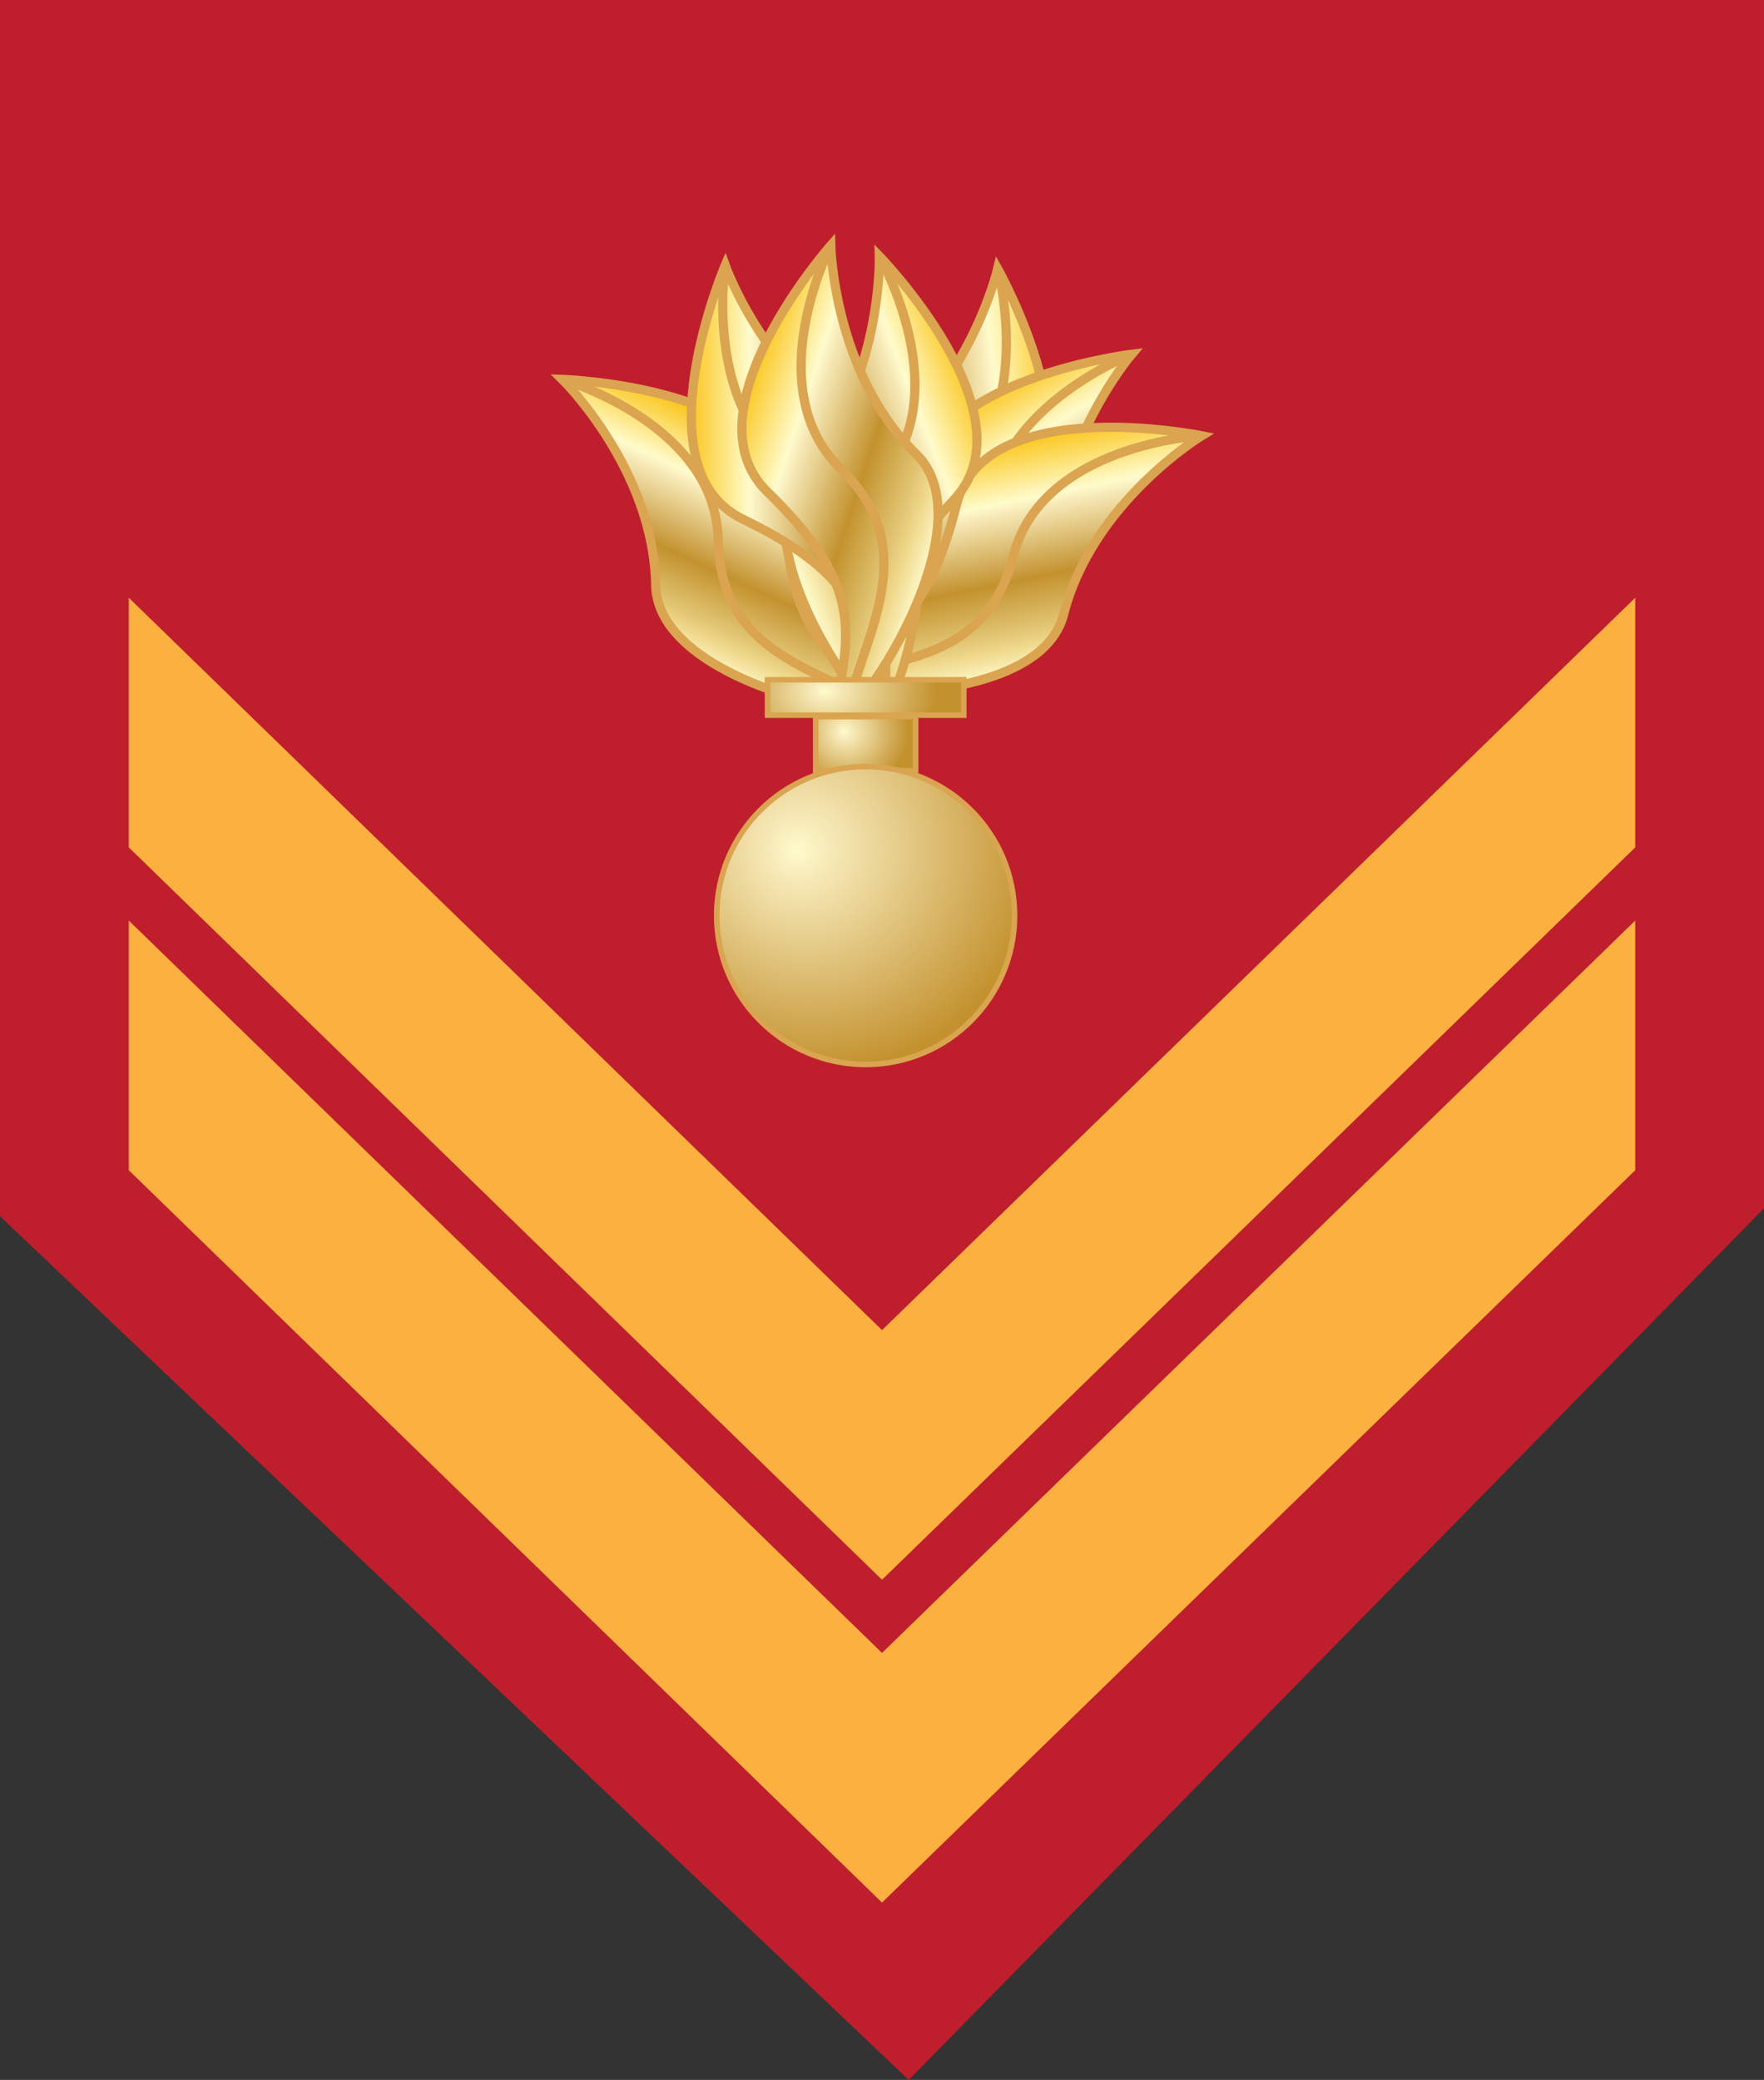 <?xml version="1.0" encoding="utf-8"?>
<!-- Generator: Adobe Illustrator 13.0.1, SVG Export Plug-In . SVG Version: 6.00 Build 14948)  -->
<!DOCTYPE svg PUBLIC "-//W3C//DTD SVG 1.1//EN" "http://www.w3.org/Graphics/SVG/1.1/DTD/svg11.dtd">
<svg version="1.1" id="Layer_1" xmlns="http://www.w3.org/2000/svg" xmlns:xlink="http://www.w3.org/1999/xlink" x="0px" y="0px"
	 width="95.955px" height="113.145px" viewBox="0 0 95.955 113.145" enable-background="new 0 0 95.955 113.145"
	 xml:space="preserve">
<rect x="0" y="0" width="95.955" height="113.145" fill="#333333" stroke="none"/>
<g>
	<polygon fill="#BF1E2D" points="95.955,0 0,0 0,66.161 49.43,113.145 95.955,65.729 	"/>
	<g>
		<g>
			<polygon fill="#FBB040" points="88.951,46.098 47.979,85.937 7.006,46.098 7.006,32.517 47.979,72.356 88.951,32.517 			"/>
		</g>
		<g>
			<polygon fill="#FBB040" points="88.951,63.66 47.979,103.498 7.006,63.66 7.006,50.078 47.979,89.918 88.951,50.078 			"/>
		</g>
	</g>
	<g>
		<g>
			<g>
				
					<linearGradient id="SVGID_1_" gradientUnits="userSpaceOnUse" x1="-970.856" y1="139.828" x2="-958.357" y2="139.828" gradientTransform="matrix(-0.994 0.113 0.113 0.994 -922.937 -3.275)">
					<stop  offset="0.006" style="stop-color:#FBC926"/>
					<stop  offset="0.253" style="stop-color:#FFFBCC"/>
					<stop  offset="0.299" style="stop-color:#F7EAB8"/>
					<stop  offset="0.39" style="stop-color:#E7CF8E"/>
					<stop  offset="0.516" style="stop-color:#D1A954"/>
					<stop  offset="0.596" style="stop-color:#C3922E"/>
					<stop  offset="0.814" style="stop-color:#E2C675"/>
					<stop  offset="0.871" style="stop-color:#EED688"/>
					<stop  offset="1" style="stop-color:#FFFBCC"/>
				</linearGradient>
				<path fill="url(#SVGID_1_)" stroke="#DAA450" stroke-width="0.5" d="M54.271,14.625c0,0,5.895,10.465,0.568,13.822
					c-5.324,3.352-6.15,5.73-6.051,10.314c0.1,4.588-6.777-10.65-1.453-14.003C52.66,21.405,54.271,14.625,54.271,14.625z"/>
				<path fill="none" stroke="#DAA450" stroke-width="0.5" d="M54.271,14.625c0,0,2.252,8.406-3.074,11.762
					c-5.326,3.354-3.16,8.379-3.061,12.964"/>
			</g>
			<g>
				
					<linearGradient id="SVGID_2_" gradientUnits="userSpaceOnUse" x1="-846.183" y1="55.416" x2="-833.685" y2="55.416" gradientTransform="matrix(0.497 0.868 -0.868 0.497 519.216 730.206)">
					<stop  offset="0.006" style="stop-color:#FBC926"/>
					<stop  offset="0.253" style="stop-color:#FFFBCC"/>
					<stop  offset="0.299" style="stop-color:#F7EAB8"/>
					<stop  offset="0.39" style="stop-color:#E7CF8E"/>
					<stop  offset="0.516" style="stop-color:#D1A954"/>
					<stop  offset="0.596" style="stop-color:#C3922E"/>
					<stop  offset="0.814" style="stop-color:#E2C675"/>
					<stop  offset="0.871" style="stop-color:#EED688"/>
					<stop  offset="1" style="stop-color:#FFFBCC"/>
				</linearGradient>
				<path fill="url(#SVGID_2_)" stroke="#DAA450" stroke-width="0.5" d="M61.559,19.271c0,0-11.924,1.442-11.475,7.721
					c0.449,6.277-0.979,8.352-4.732,10.984c-3.756,2.635,12.596-0.842,12.146-7.118S61.559,19.271,61.559,19.271z"/>
				<path fill="none" stroke="#DAA450" stroke-width="0.5" d="M61.559,19.271c0,0-8.107,3.16-7.658,9.438s-4.883,7.508-8.637,10.143
					"/>
			</g>
			<g>
				
					<linearGradient id="SVGID_3_" gradientUnits="userSpaceOnUse" x1="-1046.854" y1="214.139" x2="-1034.356" y2="214.139" gradientTransform="matrix(0.199 0.98 -0.98 0.199 470.935 1007.82)">
					<stop  offset="0.006" style="stop-color:#FBC926"/>
					<stop  offset="0.253" style="stop-color:#FFFBCC"/>
					<stop  offset="0.299" style="stop-color:#F7EAB8"/>
					<stop  offset="0.39" style="stop-color:#E7CF8E"/>
					<stop  offset="0.516" style="stop-color:#D1A954"/>
					<stop  offset="0.596" style="stop-color:#C3922E"/>
					<stop  offset="0.814" style="stop-color:#E2C675"/>
					<stop  offset="0.871" style="stop-color:#EED688"/>
					<stop  offset="1" style="stop-color:#FFFBCC"/>
				</linearGradient>
				<path fill="url(#SVGID_3_)" stroke="#DAA450" stroke-width="0.5" d="M65.365,23.703c0,0-11.771-2.389-13.322,3.709
					c-1.553,6.099-3.564,7.619-7.957,8.934c-4.393,1.315,12.221,3.171,13.771-2.926C59.41,27.321,65.365,23.703,65.365,23.703z"/>
				<path fill="none" stroke="#DAA450" stroke-width="0.5" d="M65.365,23.703c0,0-8.691,0.442-10.244,6.543
					c-1.553,6.098-7,5.583-11.393,6.9"/>
			</g>
			<g>
				
					<linearGradient id="SVGID_4_" gradientUnits="userSpaceOnUse" x1="-1269.858" y1="864.502" x2="-1257.36" y2="864.502" gradientTransform="matrix(-0.418 0.908 0.908 0.418 -1274.076 815.839)">
					<stop  offset="0.006" style="stop-color:#FBC926"/>
					<stop  offset="0.253" style="stop-color:#FFFBCC"/>
					<stop  offset="0.299" style="stop-color:#F7EAB8"/>
					<stop  offset="0.39" style="stop-color:#E7CF8E"/>
					<stop  offset="0.516" style="stop-color:#D1A954"/>
					<stop  offset="0.596" style="stop-color:#C3922E"/>
					<stop  offset="0.814" style="stop-color:#E2C675"/>
					<stop  offset="0.871" style="stop-color:#EED688"/>
					<stop  offset="1" style="stop-color:#FFFBCC"/>
				</linearGradient>
				<path fill="url(#SVGID_4_)" stroke="#DAA450" stroke-width="0.5" d="M30.59,20.639c0,0,12.006,0.376,12.117,6.67
					c0.111,6.291,1.721,8.229,5.693,10.519c3.975,2.29-12.621,0.283-12.734-6.009C35.557,25.527,30.59,20.639,30.59,20.639z"/>
				<path fill="none" stroke="#DAA450" stroke-width="0.5" d="M30.59,20.639c0,0,8.357,2.426,8.471,8.72
					c0.109,6.292,5.531,7.044,9.504,9.331"/>
			</g>
			<g>
				
					<linearGradient id="SVGID_5_" gradientUnits="userSpaceOnUse" x1="-1114.672" y1="287.004" x2="-1102.173" y2="287.004" gradientTransform="matrix(-0.932 0.363 0.363 0.932 -1088.891 161.632)">
					<stop  offset="0.006" style="stop-color:#FBC926"/>
					<stop  offset="0.253" style="stop-color:#FFFBCC"/>
					<stop  offset="0.299" style="stop-color:#F7EAB8"/>
					<stop  offset="0.39" style="stop-color:#E7CF8E"/>
					<stop  offset="0.516" style="stop-color:#D1A954"/>
					<stop  offset="0.596" style="stop-color:#C3922E"/>
					<stop  offset="0.814" style="stop-color:#E2C675"/>
					<stop  offset="0.871" style="stop-color:#EED688"/>
					<stop  offset="1" style="stop-color:#FFFBCC"/>
				</linearGradient>
				<path fill="url(#SVGID_5_)" stroke="#DAA450" stroke-width="0.5" d="M47.834,13.938c0,0,8.375,8.609,4.084,13.217
					c-4.291,4.602-4.48,7.113-3.211,11.52c1.27,4.41-9.277-8.563-4.988-13.167C48.01,20.905,47.834,13.938,47.834,13.938z"/>
				<path fill="none" stroke="#DAA450" stroke-width="0.5" d="M47.834,13.938c0,0,4.326,7.553,0.035,12.157
					c-4.291,4.603-0.912,8.908,0.357,13.315"/>
			</g>
			<g>
				
					<linearGradient id="SVGID_6_" gradientUnits="userSpaceOnUse" x1="-43.53" y1="73.131" x2="-31.032" y2="73.131" gradientTransform="matrix(1 0.003 -0.003 1 81.352 -46.473)">
					<stop  offset="0.006" style="stop-color:#FBC926"/>
					<stop  offset="0.253" style="stop-color:#FFFBCC"/>
					<stop  offset="0.299" style="stop-color:#F7EAB8"/>
					<stop  offset="0.39" style="stop-color:#E7CF8E"/>
					<stop  offset="0.516" style="stop-color:#D1A954"/>
					<stop  offset="0.596" style="stop-color:#C3922E"/>
					<stop  offset="0.814" style="stop-color:#E2C675"/>
					<stop  offset="0.871" style="stop-color:#EED688"/>
					<stop  offset="1" style="stop-color:#FFFBCC"/>
				</linearGradient>
				<path fill="url(#SVGID_6_)" stroke="#DAA450" stroke-width="0.5" d="M39.447,14.437c0,0-4.713,11.046,0.947,13.799
					c5.66,2.749,6.742,5.024,7.145,9.592c0.404,4.57,5.57-11.329-0.09-14.078C41.789,20.998,39.447,14.437,39.447,14.437z"/>
				<path fill="none" stroke="#DAA450" stroke-width="0.5" d="M39.447,14.437c0,0-1.318,8.601,4.342,11.353
					c5.662,2.75,4.059,7.982,4.463,12.551"/>
			</g>
			<g>
				
					<linearGradient id="SVGID_7_" gradientUnits="userSpaceOnUse" x1="-279.709" y1="-21.622" x2="-267.21" y2="-21.622" gradientTransform="matrix(0.948 0.318 -0.318 0.948 297.904 133.744)">
					<stop  offset="0.006" style="stop-color:#FBC926"/>
					<stop  offset="0.253" style="stop-color:#FFFBCC"/>
					<stop  offset="0.299" style="stop-color:#F7EAB8"/>
					<stop  offset="0.39" style="stop-color:#E7CF8E"/>
					<stop  offset="0.516" style="stop-color:#D1A954"/>
					<stop  offset="0.596" style="stop-color:#C3922E"/>
					<stop  offset="0.814" style="stop-color:#E2C675"/>
					<stop  offset="0.871" style="stop-color:#EED688"/>
					<stop  offset="1" style="stop-color:#FFFBCC"/>
				</linearGradient>
				<path fill="url(#SVGID_7_)" stroke="#DAA450" stroke-width="0.5" d="M45.189,13.355c0,0-7.957,8.998-3.451,13.395
					c4.504,4.394,4.813,6.895,3.754,11.357c-1.057,4.462,8.859-8.998,4.357-13.391C45.344,20.322,45.189,13.355,45.189,13.355z"/>
				<path fill="none" stroke="#DAA450" stroke-width="0.5" d="M45.189,13.355c0,0-3.963,7.748,0.543,12.144
					c4.504,4.396,1.332,8.856,0.275,13.317"/>
			</g>
		</g>
		<radialGradient id="SVGID_8_" cx="46.196" cy="39.789" r="3.201" fx="45.9" fy="39.816" gradientUnits="userSpaceOnUse">
			<stop  offset="0" style="stop-color:#FFFBCC"/>
			<stop  offset="0.134" style="stop-color:#F7EAB8"/>
			<stop  offset="0.399" style="stop-color:#E7CF8E"/>
			<stop  offset="0.768" style="stop-color:#D1A954"/>
			<stop  offset="1" style="stop-color:#C3922E"/>
		</radialGradient>
		<rect x="44.369" y="38.984" fill="url(#SVGID_8_)" stroke="#DAA450" stroke-width="0.3" width="5.439" height="2.948"/>
		
			<radialGradient id="SVGID_9_" cx="45.336" cy="-273.303" r="5.619" fx="44.817" fy="-273.256" gradientTransform="matrix(1 0 0 0.691 0 226.439)" gradientUnits="userSpaceOnUse">
			<stop  offset="0" style="stop-color:#FFFBCC"/>
			<stop  offset="0.134" style="stop-color:#F7EAB8"/>
			<stop  offset="0.399" style="stop-color:#E7CF8E"/>
			<stop  offset="0.768" style="stop-color:#D1A954"/>
			<stop  offset="1" style="stop-color:#C3922E"/>
		</radialGradient>
		<rect x="41.75" y="36.979" fill="url(#SVGID_9_)" stroke="#DAA450" stroke-width="0.3" width="10.676" height="1.926"/>
		<radialGradient id="SVGID_10_" cx="44.429" cy="46.127" r="12.158" fx="43.305" fy="46.229" gradientUnits="userSpaceOnUse">
			<stop  offset="0" style="stop-color:#FFFBCC"/>
			<stop  offset="0.134" style="stop-color:#F7EAB8"/>
			<stop  offset="0.399" style="stop-color:#E7CF8E"/>
			<stop  offset="0.768" style="stop-color:#D1A954"/>
			<stop  offset="1" style="stop-color:#C3922E"/>
		</radialGradient>
		<path fill="url(#SVGID_10_)" stroke="#DAA450" stroke-width="0.3" d="M55.189,49.803c0,4.475-3.627,8.104-8.1,8.104
			c-4.477,0-8.104-3.629-8.104-8.104c0-4.473,3.627-8.1,8.104-8.1C51.563,41.703,55.189,45.33,55.189,49.803z"/>
	</g>
</g>
</svg>
